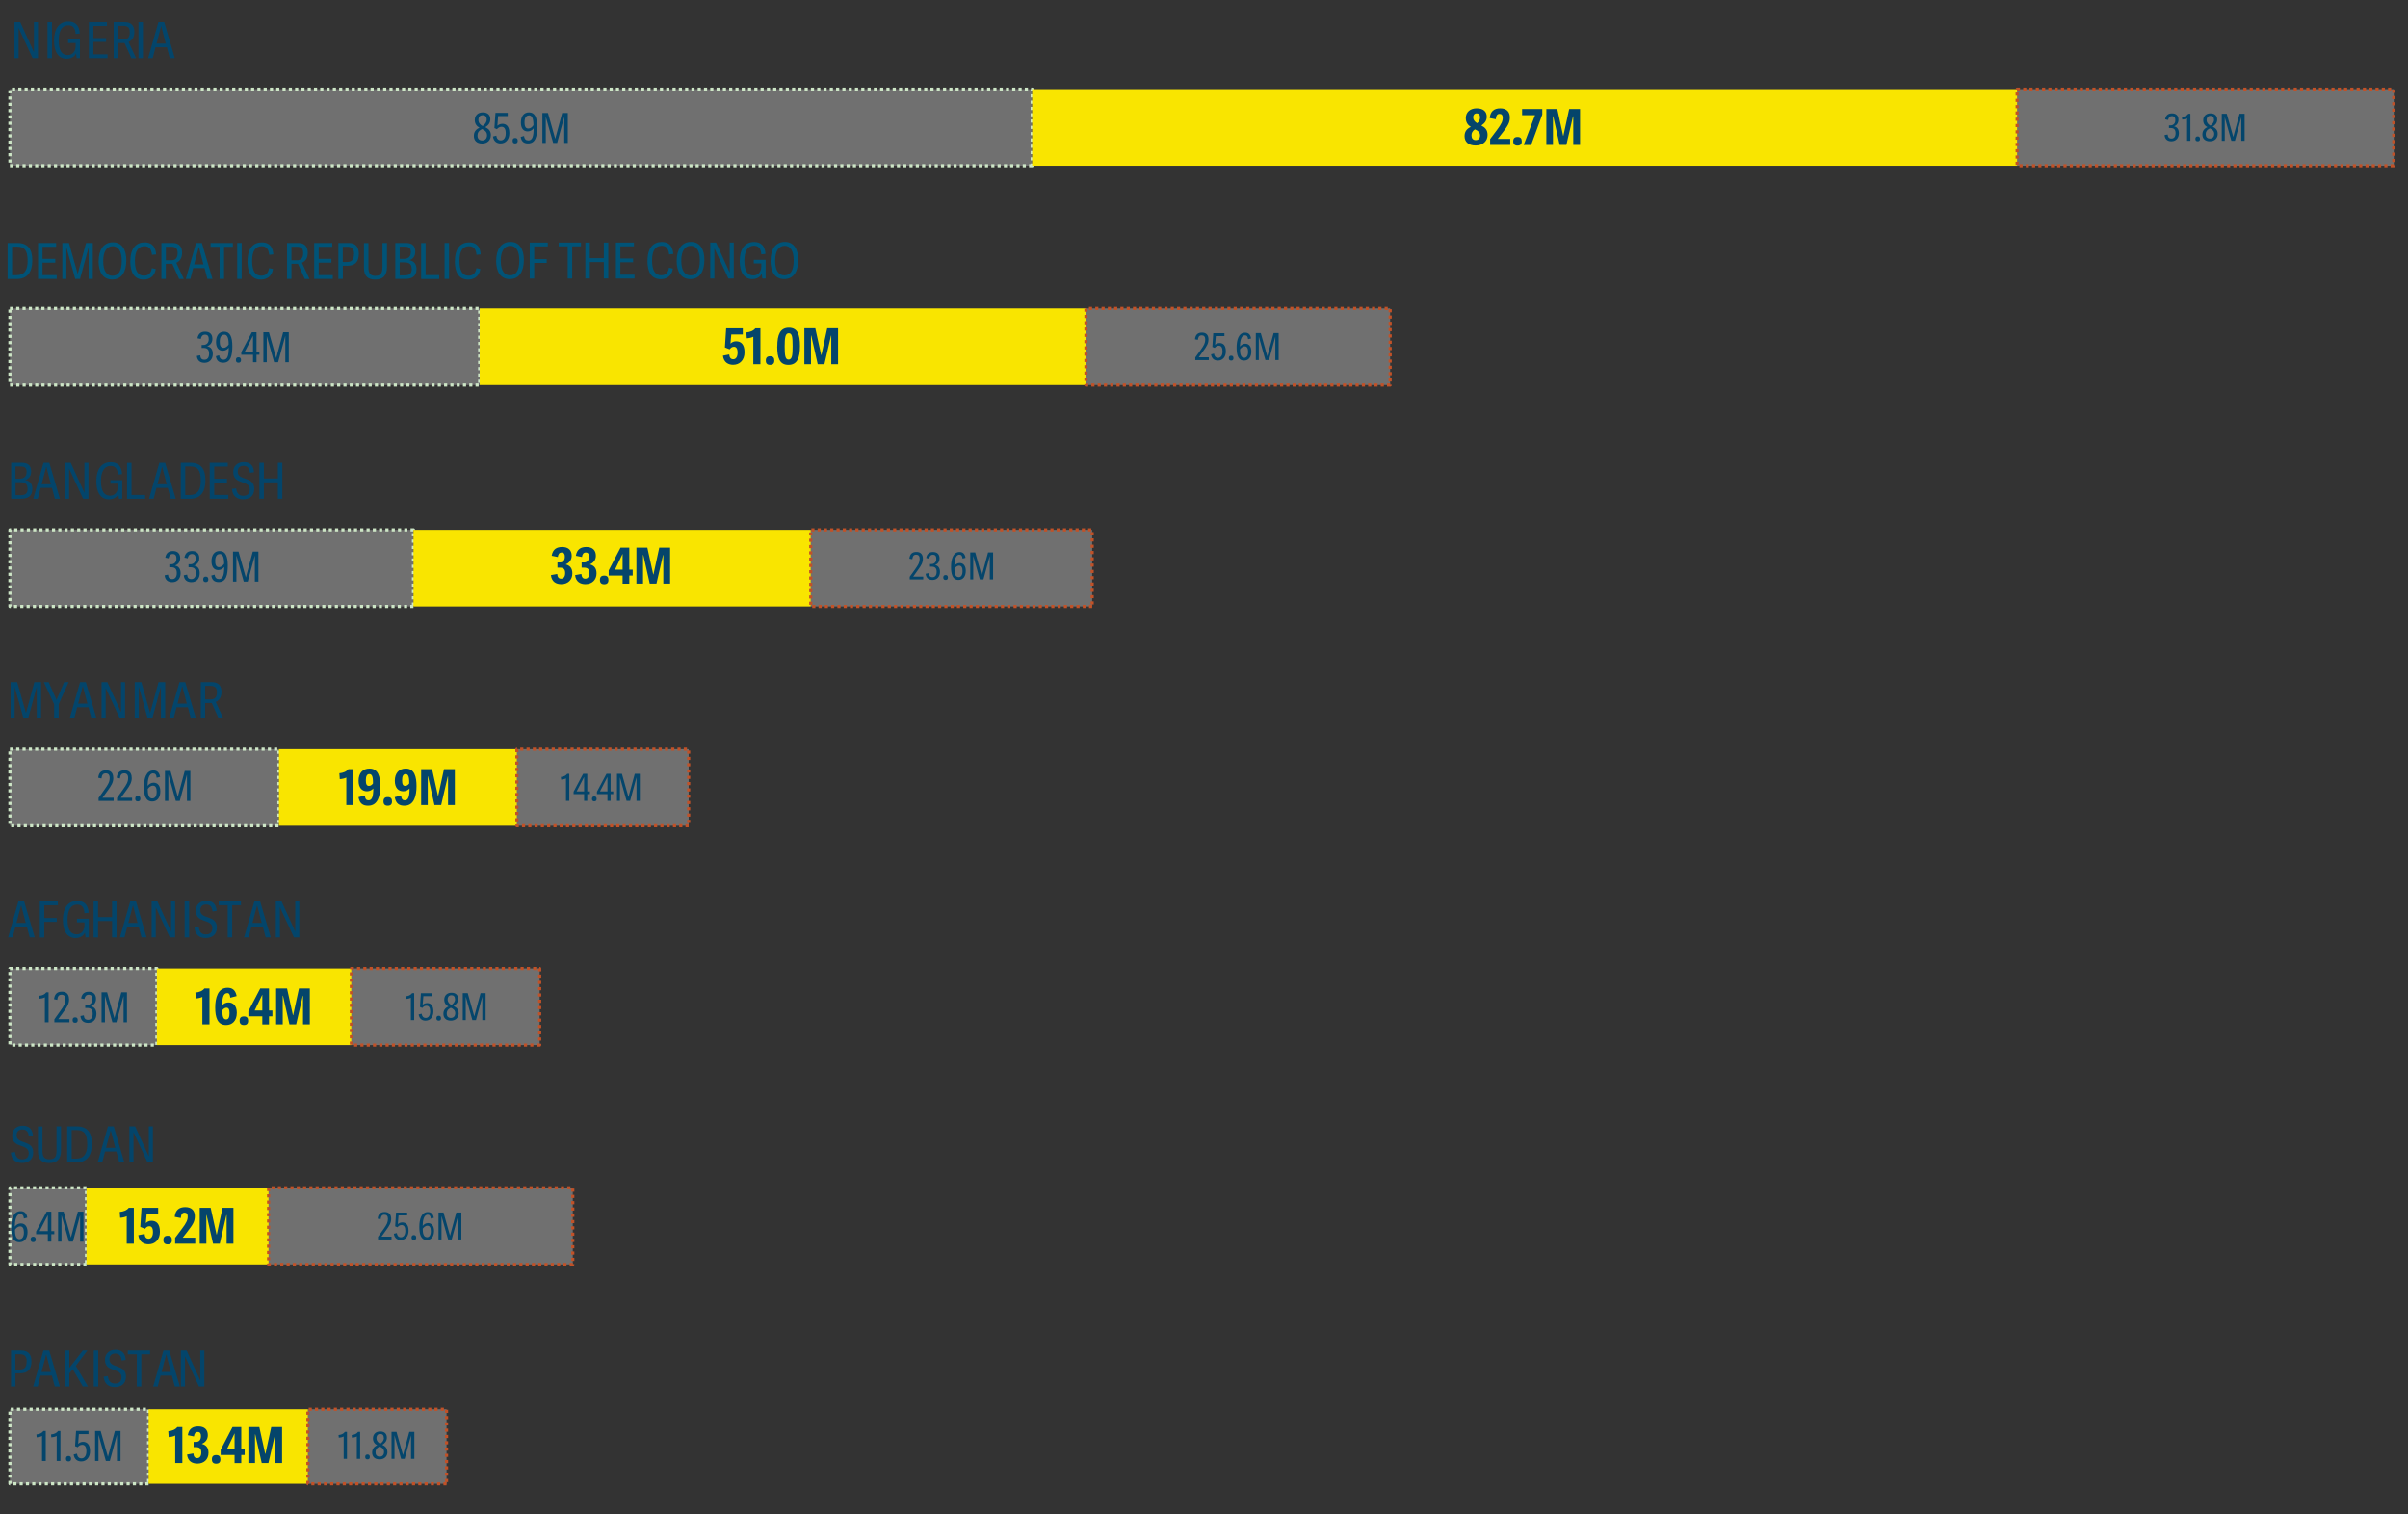 <?xml version="1.0" encoding="UTF-8"?><svg id="Layer_1" data-name="Layer 1" xmlns="http://www.w3.org/2000/svg" viewBox="0 0 290.92 182.96"><rect x="0" y="0" width="290.92" height="182.96" fill="#333333" stroke="none"/><defs><style>.cls-1 {
        stroke: #cde6c6;
      }

      .cls-1, .cls-2 {
        fill: none;
        stroke-dasharray: .38 .38;
        stroke-linejoin: round;
        stroke-width: .38px;
      }

      .cls-3 {
        fill: #005377;
      }

      .cls-2 {
        stroke: #c15127;
      }

      .cls-4 {
        fill: #f9e500;
      }

      .cls-5, .cls-6 {
        isolation: isolate;
      }

      .cls-7 {
        fill: #03456b;
      }

      .cls-8 {
        fill: #04456b;
      }

      .cls-6 {
        fill: #fff;
        opacity: .3;
      }</style></defs><rect class="cls-6" x="1.2" y="117.02" width="17.75" height="9.25"/><rect class="cls-1" x="1.2" y="117.02" width="17.75" height="9.25"/><rect class="cls-6" x="1.2" y="90.52" width="32.5" height="9.25"/><rect class="cls-1" x="1.2" y="90.52" width="32.5" height="9.25"/><rect class="cls-6" x="1.2" y="37.27" width="56.75" height="9.25"/><rect class="cls-1" x="1.2" y="37.27" width="56.75" height="9.25"/><path class="cls-6" d="M1.2,179.27h16.75v-9H1.2v9ZM1.2,152.77h9.25v-9.25H1.2v9.25ZM1.2,73.27h48.75v-9.25H1.2v9.25ZM1.2,20.02h123.5v-9.25H1.2v9.25Z"/><path class="cls-1" d="M124.7,20.02H1.2v-9.25h123.5v9.25ZM49.95,73.27H1.2v-9.25h48.75v9.25ZM10.45,152.77H1.2v-9.25h9.25v9.25ZM17.95,179.27H1.2v-9h16.75v9Z"/><path class="cls-4" d="M17.95,179.27h19.25v-9h-19.25v9ZM10.45,152.77h22v-9.25H10.45v9.25ZM18.95,126.27h23.5v-9.25h-23.5v9.25ZM33.7,99.77h28.75v-9.25h-28.75v9.25ZM49.95,73.27h48v-9.25h-48v9.25ZM57.95,46.52h73.25v-9.25H57.95v9.25ZM124.7,20.02h119v-9.25h-119v9.25h0Z"/><path class="cls-6" d="M37.2,179.27h16.75v-9h-16.75v9ZM32.45,152.77h36.75v-9.25h-36.75v9.25ZM42.45,126.27h22.75v-9.25h-22.75v9.25ZM62.45,99.77h20.75v-9.25h-20.75v9.25ZM97.95,73.27h34v-9.25h-34v9.25ZM131.2,46.52h36.75v-9.25h-36.75v9.25ZM243.7,20.02h45.5v-9.25h-45.5v9.25Z"/><path class="cls-2" d="M289.2,20.02h-45.5v-9.25h45.5v9.25ZM167.95,46.52h-36.75v-9.25h36.75v9.25ZM131.95,73.27h-34v-9.25h34v9.25ZM83.2,99.77h-20.75v-9.25h20.75v9.25ZM65.2,126.27h-22.75v-9.25h22.75v9.25ZM69.2,152.77h-36.75v-9.25h36.75v9.25ZM53.95,179.27h-16.75v-9h16.75v9Z"/><g class="cls-5"><g class="cls-5"><path class="cls-8" d="M4.43,173.68l-.03-.36c.39-.04.66-.16.85-.42h.28v3.62h-.45v-3.02c-.14.1-.51.17-.65.17h0Z"/><path class="cls-8" d="M6.2,173.68l-.03-.36c.39-.04.66-.16.85-.42h.28v3.62h-.45v-3.02c-.15.1-.51.17-.65.17h0Z"/><path class="cls-8" d="M8.28,176.58c-.21,0-.31-.11-.31-.33s.11-.33.31-.33.31.11.31.33-.1.33-.31.33Z"/><path class="cls-8" d="M10.69,172.9v.38h-1.16l-.09,1.17c.12-.12.34-.24.59-.24.44,0,.85.26.85,1.13,0,.72-.41,1.24-1.06,1.24-.45,0-.84-.24-.92-.84l.4-.1c.04.3.17.57.55.57.29,0,.59-.24.59-.86,0-.54-.18-.78-.5-.78-.25,0-.42.12-.56.29l-.31-.13.12-1.84h1.5,0Z"/><path class="cls-8" d="M14.13,176.52v-3.15h0l-.86,3.15h-.48l-.89-3.16h0v3.16h-.41v-3.62h.67l.88,3.12h0l.84-3.12h.68v3.62h-.43Z"/></g></g><g class="cls-5"><g class="cls-5"><path class="cls-8" d="M2.47,146.69c-.55,0-.67.84-.68,1.52.16-.21.41-.39.73-.39.53,0,.81.42.81,1.04,0,.74-.36,1.23-.98,1.23-.82,0-1-.81-1-1.75,0-1.02.27-2,1.15-2,.41,0,.71.21.8.78l-.41.11c-.04-.4-.19-.53-.42-.53h0ZM2.37,149.72c.3,0,.52-.25.52-.82,0-.48-.15-.72-.45-.72s-.51.23-.63.41c0,.6.1,1.14.56,1.14h0Z"/><path class="cls-8" d="M4.01,150.08c-.21,0-.31-.11-.31-.33s.11-.33.31-.33.31.11.31.33-.1.33-.31.33Z"/><path class="cls-8" d="M5.78,149.12h-1.42v-.32l1.28-2.4h.56v2.35h.36v.37h-.36v.9h-.42v-.9ZM5.78,146.82l-1,1.93h1v-1.93Z"/><path class="cls-8" d="M9.68,150.02v-3.15h-.01l-.86,3.15h-.48l-.89-3.16h-.01v3.16h-.41v-3.62h.67l.88,3.12h0l.84-3.12h.68v3.62h-.42.01Z"/></g></g><g class="cls-5"><g class="cls-5"><path class="cls-8" d="M4.77,120.68l-.03-.36c.39-.04.66-.16.85-.42h.28v3.62h-.45v-3.02c-.15.1-.51.17-.65.17h0Z"/><path class="cls-8" d="M8.35,120.73c0,.56-.23.93-.69,1.56l-.62.85h1.35v.38h-1.82v-.36l.73-1.03c.45-.62.61-.93.61-1.39,0-.38-.18-.55-.47-.55-.39,0-.47.26-.52.62l-.39-.08c.06-.52.29-.91.94-.91.54,0,.87.29.87.9h0Z"/><path class="cls-8" d="M9.08,123.58c-.21,0-.31-.11-.31-.33s.1-.33.31-.33.31.11.31.33-.1.33-.31.33Z"/><path class="cls-8" d="M10.65,123.22c.3,0,.55-.21.55-.73s-.24-.7-.68-.7h-.22v-.36h.21c.41,0,.65-.28.65-.69,0-.32-.1-.55-.45-.55s-.46.27-.51.52l-.4-.08c.1-.6.46-.8.93-.8.53,0,.87.29.87.86,0,.48-.28.78-.61.88v.02c.4.08.66.36.66.92,0,.65-.4,1.08-1,1.08-.49,0-.87-.23-.93-.83l.41-.08c.04.32.12.54.52.54h0Z"/><path class="cls-8" d="M14.93,123.52v-3.15h-.01l-.86,3.15h-.48l-.89-3.16h-.01v3.16h-.41v-3.62h.67l.88,3.12h0l.84-3.12h.68v3.62h-.42.01Z"/></g></g><g class="cls-5"><g class="cls-5"><path class="cls-8" d="M13.69,93.98c0,.56-.23.93-.69,1.56l-.62.85h1.35v.38h-1.82v-.36l.73-1.03c.45-.62.61-.93.61-1.39,0-.38-.18-.55-.47-.55-.39,0-.47.26-.52.62l-.39-.08c.05-.52.29-.91.94-.91.54,0,.87.29.87.9h0Z"/><path class="cls-8" d="M15.92,93.98c0,.56-.23.93-.69,1.56l-.62.85h1.35v.38h-1.82v-.36l.73-1.03c.45-.62.61-.93.61-1.39,0-.38-.18-.55-.47-.55-.39,0-.47.26-.52.62l-.39-.08c.06-.52.29-.91.94-.91.54,0,.87.29.87.9h0Z"/><path class="cls-8" d="M16.65,96.83c-.21,0-.31-.11-.31-.33s.1-.33.31-.33.31.11.31.33-.1.33-.31.33Z"/><path class="cls-8" d="M18.51,93.44c-.55,0-.67.84-.68,1.52.16-.21.41-.39.73-.39.53,0,.81.42.81,1.04,0,.74-.36,1.23-.98,1.23-.82,0-1-.81-1-1.75,0-1.02.27-2,1.15-2,.41,0,.71.21.8.78l-.41.11c-.04-.4-.19-.53-.42-.53h0ZM18.41,96.47c.3,0,.52-.25.52-.82,0-.48-.15-.72-.45-.72s-.51.23-.63.41c0,.6.1,1.14.56,1.14h0Z"/><path class="cls-8" d="M22.59,96.77v-3.15h-.01l-.86,3.15h-.48l-.89-3.16h-.01v3.16h-.41v-3.62h.67l.88,3.12h0l.84-3.12h.68v3.62h-.42.01Z"/></g></g><g class="cls-5"><g class="cls-5"><path class="cls-8" d="M20.81,69.97c.3,0,.55-.21.55-.73s-.24-.7-.68-.7h-.22v-.36h.21c.41,0,.65-.28.65-.69,0-.32-.11-.55-.45-.55s-.46.27-.5.52l-.4-.08c.1-.6.46-.8.93-.8.53,0,.87.29.87.86,0,.48-.28.78-.61.88v.02c.4.08.66.36.66.92,0,.65-.4,1.08-1,1.08-.49,0-.87-.23-.93-.83l.41-.08c.04.32.12.54.52.54h-.01Z"/><path class="cls-8" d="M23.12,69.97c.3,0,.55-.21.55-.73s-.24-.7-.68-.7h-.21v-.36h.21c.41,0,.65-.28.65-.69,0-.32-.11-.55-.45-.55s-.46.27-.51.52l-.4-.08c.11-.6.46-.8.93-.8.53,0,.87.29.87.86,0,.48-.28.78-.61.88v.02c.4.08.66.36.66.92,0,.65-.39,1.08-1,1.08-.49,0-.87-.23-.93-.83l.41-.08c.04.32.12.54.51.54h0Z"/><path class="cls-8" d="M24.86,70.33c-.21,0-.31-.11-.31-.33s.11-.33.31-.33.31.11.31.33-.1.33-.31.33Z"/><path class="cls-8" d="M26.44,69.97c.51,0,.65-.53.65-1.47-.13.2-.4.38-.72.38-.5,0-.82-.37-.82-1.06,0-.73.33-1.24.98-1.24.71,0,.99.62.99,1.75s-.19,2-1.11,2c-.46,0-.8-.21-.88-.79l.4-.11c.06.41.25.53.5.53h0ZM26.53,66.95c-.31,0-.53.25-.53.83,0,.36.06.75.46.75.26,0,.46-.18.62-.41,0-.93-.24-1.18-.55-1.18h0Z"/><path class="cls-8" d="M30.79,70.27v-3.15h0l-.86,3.15h-.48l-.89-3.16h0v3.16h-.41v-3.62h.67l.88,3.12h0l.84-3.12h.68v3.62h-.43Z"/></g></g><g class="cls-5"><g class="cls-5"><path class="cls-8" d="M24.71,43.47c.3,0,.55-.21.55-.73s-.24-.7-.68-.7h-.22v-.36h.21c.41,0,.65-.28.65-.69,0-.32-.1-.55-.45-.55s-.46.27-.51.52l-.4-.08c.1-.6.46-.8.93-.8.53,0,.87.29.87.86,0,.48-.28.78-.61.88v.02c.4.08.66.36.66.92,0,.65-.4,1.08-1,1.08-.49,0-.87-.23-.93-.83l.41-.08c.04.32.12.54.52.54Z"/><path class="cls-8" d="M26.99,43.47c.51,0,.65-.53.65-1.47-.13.2-.4.38-.72.38-.5,0-.82-.37-.82-1.06,0-.73.34-1.24.98-1.24.71,0,.99.62.99,1.75s-.19,2-1.11,2c-.46,0-.8-.21-.88-.79l.4-.11c.06.41.25.53.5.53h0ZM27.08,40.45c-.31,0-.53.25-.53.83,0,.36.06.75.46.75.26,0,.47-.18.62-.41,0-.93-.24-1.18-.55-1.18h0Z"/><path class="cls-8" d="M28.81,43.83c-.21,0-.31-.11-.31-.33s.1-.33.31-.33.31.11.31.33-.1.33-.31.33Z"/><path class="cls-8" d="M30.57,42.87h-1.42v-.32l1.28-2.4h.56v2.35h.35v.37h-.35v.9h-.42v-.9ZM30.57,40.57l-1,1.93h1v-1.93Z"/><path class="cls-8" d="M34.47,43.77v-3.15h-.01l-.86,3.15h-.48l-.89-3.16h0v3.16h-.41v-3.62h.67l.88,3.12h0l.84-3.12h.68v3.62h-.42,0Z"/></g></g><g class="cls-5"><g class="cls-5"><path class="cls-8" d="M59.3,16.35c0,.57-.4.99-1.05.99-.69,0-1-.4-1-.92,0-.45.2-.77.68-.99-.32-.16-.57-.47-.57-.92,0-.56.38-.93.97-.93.63,0,.91.36.91.83,0,.42-.24.74-.61.96.36.18.68.41.68.97h-.01ZM57.69,16.38c0,.34.17.59.57.59s.58-.3.58-.62c0-.41-.25-.6-.61-.76-.42.23-.54.47-.54.79ZM58.8,14.44c0-.33-.17-.52-.48-.52-.43,0-.52.34-.52.56,0,.37.23.61.51.75.28-.19.49-.46.49-.79Z"/><path class="cls-8" d="M61.34,13.65v.38h-1.16l-.09,1.17c.12-.12.34-.24.6-.24.44,0,.85.26.85,1.13,0,.72-.41,1.24-1.06,1.24-.45,0-.84-.24-.92-.84l.4-.1c.05.3.18.57.55.57.29,0,.59-.24.59-.86,0-.54-.18-.78-.5-.78-.25,0-.42.12-.56.29l-.31-.13.13-1.84h1.5-.02Z"/><path class="cls-8" d="M62.24,17.33c-.21,0-.31-.11-.31-.33s.1-.33.31-.33.31.11.31.33-.1.33-.31.33Z"/><path class="cls-8" d="M63.82,16.97c.51,0,.65-.53.65-1.47-.13.2-.4.38-.72.38-.5,0-.82-.37-.82-1.06,0-.73.33-1.24.98-1.24.71,0,.99.62.99,1.75s-.19,2-1.11,2c-.46,0-.8-.21-.88-.79l.4-.11c.06.41.25.53.5.53h.01ZM63.9,13.95c-.31,0-.53.25-.53.83,0,.36.06.75.46.75.26,0,.47-.18.62-.41,0-.93-.24-1.18-.55-1.18h0Z"/><path class="cls-8" d="M68.17,17.27v-3.15h0l-.86,3.15h-.48l-.89-3.16h0v3.16h-.41v-3.62h.67l.88,3.12h0l.84-3.12h.68v3.62h-.42,0Z"/></g></g><g class="cls-5"><g class="cls-5"><path class="cls-8" d="M20.38,173.64l-.05-.71c.45-.04.85-.19,1.09-.5h.61v4.34h-.86v-3.32c-.17.11-.62.19-.79.19Z"/><path class="cls-8" d="M23.83,176.18c.28,0,.49-.22.49-.68s-.2-.65-.62-.65h-.31v-.63h.29c.41,0,.6-.29.6-.7,0-.3-.09-.5-.39-.5s-.41.22-.46.54l-.74-.15c.14-.81.62-1.06,1.27-1.06.72,0,1.15.37,1.15,1.06,0,.54-.34.89-.71,1.03v.02c.5.13.79.46.79,1.08,0,.8-.56,1.3-1.34,1.3-.6,0-1.16-.27-1.25-1.09l.76-.14c.04.37.16.57.47.57Z"/><path class="cls-8" d="M26.12,176.85c-.35,0-.52-.17-.52-.52s.16-.52.52-.52.51.18.51.52-.16.52-.51.52Z"/><path class="cls-8" d="M28.34,175.8h-1.68v-.62l1.43-2.75h1.06v2.66h.41v.71h-.41v.98h-.81v-.98ZM28.34,173.18l-.92,1.91h.92v-1.91Z"/><path class="cls-8" d="M33.26,176.77v-3.45h-.03l-.8,3.45h-.81l-.78-3.46h-.03v3.46h-.8v-4.34h1.32l.71,3.23h.03l.7-3.23h1.31v4.34s-.82,0-.82,0Z"/></g></g><g class="cls-5"><g class="cls-5"><path class="cls-8" d="M14.52,147.14l-.05-.71c.45-.04.85-.19,1.09-.5h.61v4.34h-.86v-3.32c-.17.11-.62.19-.79.19Z"/><path class="cls-8" d="M19.11,145.93v.75h-1.39l-.1,1.1c.16-.16.4-.28.67-.28.61,0,1.03.37,1.03,1.33s-.59,1.51-1.38,1.51c-.55,0-1.13-.27-1.23-1.1l.76-.15c.04.35.15.58.5.58.28,0,.51-.26.51-.8s-.19-.71-.44-.71-.39.15-.52.31l-.57-.23.15-2.31h2.01Z"/><path class="cls-8" d="M20.26,150.35c-.35,0-.52-.17-.52-.52s.16-.52.52-.52.51.18.51.52-.16.52-.51.52Z"/><path class="cls-8" d="M23.54,146.95c0,.64-.23,1-.92,1.89l-.53.68v.02h1.5v.73h-2.43v-.71l.82-1.09c.55-.73.7-1.06.7-1.49,0-.29-.12-.46-.38-.46-.31,0-.41.22-.46.65l-.73-.14c.07-.79.5-1.18,1.27-1.18.81,0,1.16.46,1.16,1.1Z"/><path class="cls-8" d="M27.38,150.27v-3.45h-.03l-.8,3.45h-.81l-.78-3.46h-.03v3.46h-.8v-4.34h1.32l.71,3.23h.03l.7-3.23h1.31v4.34s-.82,0-.82,0Z"/></g></g><g class="cls-5"><g class="cls-5"><path class="cls-8" d="M23.66,120.64l-.05-.71c.45-.04.85-.19,1.09-.5h.61v4.34h-.86v-3.32c-.17.11-.62.19-.79.19Z"/><path class="cls-8" d="M27.43,120c-.49,0-.58.72-.59,1.46.18-.19.44-.34.76-.34.57,0,1.01.4,1.01,1.25,0,.98-.56,1.48-1.3,1.48-1.05,0-1.31-.95-1.31-2.11s.32-2.39,1.49-2.39c.53,0,.95.22,1.1,1l-.77.2c-.04-.41-.14-.56-.38-.56h-.01ZM27.32,123.17c.28,0,.41-.25.41-.75,0-.44-.1-.66-.37-.66-.19,0-.36.13-.49.29-.02.82.13,1.12.44,1.12h0Z"/><path class="cls-8" d="M29.47,123.85c-.35,0-.52-.17-.52-.52s.16-.52.52-.52.51.18.51.52-.16.52-.51.52Z"/><path class="cls-8" d="M31.69,122.8h-1.68v-.62l1.43-2.75h1.06v2.66h.41v.71h-.41v.98h-.81v-.98ZM31.69,120.18l-.92,1.91h.92v-1.91Z"/><path class="cls-8" d="M36.61,123.77v-3.45h-.03l-.8,3.45h-.81l-.78-3.46h-.03v3.46h-.8v-4.34h1.32l.71,3.23h.03l.7-3.23h1.31v4.34s-.82,0-.82,0Z"/></g></g><g class="cls-5"><g class="cls-5"><path class="cls-8" d="M41.05,94.14l-.05-.71c.45-.04.85-.19,1.09-.5h.61v4.34h-.86v-3.32c-.17.11-.62.19-.79.19Z"/><path class="cls-8" d="M44.52,96.7c.43,0,.58-.46.58-1.43-.17.19-.44.34-.76.34-.58,0-1.02-.4-1.02-1.27,0-.94.52-1.48,1.32-1.48,1.06,0,1.3,1,1.3,2.13s-.27,2.36-1.46,2.36c-.59,0-1.03-.22-1.17-1.03l.76-.2c.06.44.19.58.45.58ZM44.62,93.53c-.29,0-.42.26-.42.75,0,.43.08.68.38.68.18,0,.35-.12.48-.29.02-.94-.17-1.14-.44-1.14Z"/><path class="cls-8" d="M46.85,97.35c-.35,0-.52-.17-.52-.52s.16-.52.52-.52.51.18.51.52-.16.52-.51.52Z"/><path class="cls-8" d="M48.9,96.7c.43,0,.58-.46.58-1.43-.17.19-.44.34-.76.34-.58,0-1.02-.4-1.02-1.27,0-.94.52-1.48,1.32-1.48,1.06,0,1.3,1,1.3,2.13s-.27,2.36-1.46,2.36c-.59,0-1.03-.22-1.17-1.03l.76-.2c.06.44.19.58.45.58ZM49,93.53c-.29,0-.42.26-.42.75,0,.43.08.68.38.68.18,0,.35-.12.48-.29.02-.94-.17-1.14-.44-1.14Z"/><path class="cls-8" d="M54.13,97.27v-3.45h-.03l-.8,3.45h-.81l-.78-3.46h-.03v3.46h-.8v-4.34h1.32l.71,3.23h.03l.7-3.23h1.31v4.34s-.82,0-.82,0Z"/></g></g><g class="cls-5"><g class="cls-5"><path class="cls-8" d="M67.79,69.92c.28,0,.49-.22.49-.68s-.2-.65-.62-.65h-.31v-.63h.29c.41,0,.6-.29.6-.7,0-.3-.09-.5-.39-.5s-.41.22-.46.54l-.74-.15c.14-.81.62-1.06,1.27-1.06.72,0,1.15.37,1.15,1.06,0,.54-.34.89-.71,1.03v.02c.5.13.79.46.79,1.08,0,.8-.56,1.3-1.34,1.3-.6,0-1.16-.27-1.25-1.09l.76-.14c.04.37.16.57.47.57h0Z"/><path class="cls-8" d="M70.71,69.92c.28,0,.49-.22.49-.68s-.2-.65-.62-.65h-.31v-.63h.29c.41,0,.6-.29.6-.7,0-.3-.09-.5-.39-.5s-.41.22-.46.54l-.74-.15c.14-.81.62-1.06,1.27-1.06.72,0,1.15.37,1.15,1.06,0,.54-.34.89-.71,1.03v.02c.5.13.79.46.79,1.08,0,.8-.56,1.3-1.34,1.3-.6,0-1.16-.27-1.25-1.09l.76-.14c.04.37.16.57.47.57h0Z"/><path class="cls-8" d="M73,70.59c-.35,0-.52-.17-.52-.52s.16-.52.52-.52.51.18.51.52-.16.52-.51.52Z"/><path class="cls-8" d="M75.22,69.54h-1.68v-.62l1.43-2.75h1.06v2.66h.41v.71h-.41v.98h-.81v-.98ZM75.22,66.92l-.92,1.91h.92v-1.91Z"/><path class="cls-8" d="M80.14,70.51v-3.45h-.03l-.8,3.45h-.81l-.78-3.46h-.03v3.46h-.8v-4.34h1.32l.71,3.23h.03l.7-3.23h1.31v4.34h-.82Z"/></g></g><g class="cls-5"><g class="cls-5"><path class="cls-8" d="M89.74,39.67v.75h-1.39l-.1,1.1c.16-.16.4-.28.67-.28.61,0,1.03.37,1.03,1.33s-.59,1.51-1.38,1.51c-.55,0-1.13-.27-1.23-1.1l.76-.15c.04.35.15.58.5.58.28,0,.51-.26.51-.8s-.19-.71-.44-.71-.39.15-.52.31l-.57-.23.15-2.31h2.01Z"/><path class="cls-8" d="M90.22,40.88l-.05-.71c.45-.04.85-.19,1.09-.5h.61v4.34h-.86v-3.32c-.17.11-.62.19-.79.19Z"/><path class="cls-8" d="M93.04,44.09c-.35,0-.52-.17-.52-.52s.16-.52.52-.52.51.18.51.52-.16.52-.51.52Z"/><path class="cls-8" d="M93.91,41.85c0-1.44.37-2.25,1.4-2.25s1.34.81,1.34,2.19c0,1.49-.35,2.3-1.4,2.3s-1.35-.82-1.35-2.24h.01ZM95.76,41.82c0-1.12-.06-1.55-.47-1.55s-.49.53-.49,1.57c0,1.13.07,1.61.47,1.61.44,0,.49-.54.49-1.62h0Z"/><path class="cls-8" d="M100.43,44.01v-3.45h-.03l-.8,3.45h-.81l-.78-3.46h-.03v3.46h-.8v-4.34h1.32l.71,3.23h.03l.7-3.23h1.31v4.34h-.82Z"/></g></g><g class="cls-5"><g class="cls-5"><path class="cls-8" d="M179.72,16.31c0,.7-.53,1.27-1.44,1.27s-1.34-.48-1.34-1.13c0-.53.25-.9.77-1.12-.38-.2-.62-.56-.62-1.06,0-.75.56-1.18,1.31-1.18.81,0,1.22.4,1.22,1.01,0,.45-.22.78-.65,1.07.46.24.75.53.75,1.14h0ZM177.78,16.36c0,.35.17.57.51.57s.52-.24.52-.56c0-.38-.23-.56-.62-.74-.31.22-.41.43-.41.73ZM178.81,14.19c0-.33-.16-.49-.4-.49-.32,0-.43.25-.43.47,0,.28.14.51.48.72.21-.16.35-.43.35-.7h0Z"/><path class="cls-8" d="M182.41,14.19c0,.64-.23,1-.92,1.89l-.53.68v.02h1.5v.73h-2.43v-.71l.82-1.09c.55-.73.7-1.06.7-1.49,0-.29-.12-.46-.38-.46-.31,0-.41.22-.46.65l-.73-.14c.07-.79.5-1.18,1.27-1.18.81,0,1.16.46,1.16,1.1h0Z"/><path class="cls-8" d="M183.34,17.59c-.35,0-.52-.17-.52-.52s.16-.52.52-.52.51.18.51.52-.16.52-.51.52Z"/><path class="cls-8" d="M185.45,13.92h-1.56v-.75h2.44v.67l-1.35,3.68h-.9l1.37-3.59h0Z"/><path class="cls-8" d="M190.07,17.51v-3.45h-.03l-.8,3.45h-.81l-.78-3.46h-.03v3.46h-.8v-4.34h1.32l.71,3.23h.03l.7-3.23h1.31v4.34h-.82Z"/></g></g><g class="cls-5"><g class="cls-5"><path class="cls-8" d="M40.93,173.71l-.03-.32c.35-.04.59-.14.77-.38h.25v3.26h-.4v-2.71c-.13.09-.46.15-.59.15Z"/><path class="cls-8" d="M42.52,173.71l-.03-.32c.35-.04.59-.14.77-.38h.25v3.26h-.4v-2.71c-.13.09-.46.15-.59.15Z"/><path class="cls-8" d="M44.4,176.33c-.18,0-.28-.1-.28-.29s.09-.3.28-.3.28.1.28.3-.09.29-.28.29Z"/><path class="cls-8" d="M46.81,175.44c0,.51-.36.89-.95.89-.62,0-.9-.36-.9-.82,0-.4.18-.69.61-.89-.29-.14-.51-.42-.51-.82,0-.5.34-.84.87-.84.57,0,.81.32.81.75,0,.38-.22.66-.55.86.32.16.61.36.61.87h.01ZM45.37,175.47c0,.31.15.53.51.53s.52-.27.52-.55c0-.37-.22-.54-.54-.68-.38.2-.49.42-.49.71h0ZM46.37,173.73c0-.3-.15-.47-.43-.47-.38,0-.46.31-.46.5,0,.33.2.54.46.68.25-.17.44-.41.44-.71h-.01Z"/><path class="cls-8" d="M49.66,176.27v-2.84h0l-.77,2.84h-.43l-.8-2.84h0v2.84h-.36v-3.26h.6l.79,2.8h0l.76-2.8h.61v3.26h-.4Z"/></g></g><g class="cls-5"><g class="cls-5"><path class="cls-8" d="M47.26,147.25c0,.5-.21.84-.62,1.4l-.55.77h1.21v.34h-1.63v-.32l.66-.92c.4-.56.54-.83.54-1.25,0-.34-.16-.5-.42-.5-.35,0-.42.23-.47.55l-.35-.07c.05-.47.26-.81.85-.81.48,0,.78.27.78.81Z"/><path class="cls-8" d="M49.19,146.51v.35h-1.04l-.09,1.05c.11-.11.31-.21.54-.21.4,0,.76.23.76,1.01,0,.65-.36,1.11-.95,1.11-.4,0-.75-.21-.83-.75l.36-.09c.04.27.16.51.5.51.26,0,.53-.21.53-.77,0-.48-.16-.7-.45-.7-.23,0-.37.11-.5.27l-.28-.12.11-1.66h1.35-.01Z"/><path class="cls-8" d="M50,149.82c-.18,0-.28-.1-.28-.29s.09-.3.28-.3.28.1.28.3-.09.29-.28.29Z"/><path class="cls-8" d="M51.67,146.77c-.49,0-.6.75-.61,1.36.14-.19.37-.35.65-.35.47,0,.73.38.73.94,0,.67-.32,1.1-.88,1.1-.73,0-.9-.72-.9-1.57,0-.92.24-1.8,1.03-1.8.37,0,.64.19.72.7l-.36.09c-.04-.36-.17-.47-.38-.47ZM51.58,149.49c.27,0,.47-.23.47-.74,0-.43-.14-.65-.41-.65s-.45.21-.57.36c0,.54.09,1.02.5,1.02h.01Z"/><path class="cls-8" d="M55.34,149.76v-2.84h0l-.77,2.84h-.43l-.8-2.84h0v2.84h-.36v-3.26h.6l.79,2.8h0l.76-2.8h.61v3.26h-.4Z"/></g></g><g class="cls-5"><g class="cls-5"><path class="cls-8" d="M49.05,120.7l-.03-.32c.35-.04.59-.14.77-.38h.25v3.26h-.4v-2.71c-.13.09-.46.15-.59.15Z"/><path class="cls-8" d="M52.19,120.01v.35h-1.04l-.09,1.05c.11-.11.31-.21.54-.21.4,0,.76.23.76,1.01,0,.65-.36,1.11-.95,1.11-.4,0-.75-.21-.83-.75l.36-.09c.04.27.16.51.5.51.26,0,.53-.21.53-.77,0-.48-.16-.7-.45-.7-.23,0-.37.11-.5.27l-.28-.12.11-1.66h1.35-.01Z"/><path class="cls-8" d="M53,123.32c-.18,0-.28-.1-.28-.29s.09-.3.28-.3.28.1.28.3-.09.29-.28.29Z"/><path class="cls-8" d="M55.42,122.43c0,.51-.36.89-.95.89-.62,0-.9-.36-.9-.82,0-.4.18-.69.61-.89-.29-.14-.51-.42-.51-.82,0-.5.34-.84.87-.84.57,0,.81.32.81.75,0,.38-.22.66-.55.86.32.16.61.36.61.87h.01ZM53.97,122.46c0,.31.15.53.51.53s.52-.27.52-.55c0-.37-.22-.54-.54-.68-.38.2-.49.42-.49.71h0ZM54.97,120.72c0-.3-.15-.47-.43-.47-.38,0-.46.31-.46.5,0,.33.2.54.46.68.25-.17.44-.41.44-.71h-.01Z"/><path class="cls-8" d="M58.27,123.26v-2.84h0l-.77,2.84h-.43l-.8-2.84h0v2.84h-.36v-3.26h.6l.79,2.8h0l.76-2.8h.61v3.26h-.4Z"/></g></g><g class="cls-5"><g class="cls-5"><path class="cls-8" d="M67.79,94.2l-.03-.32c.35-.04.59-.14.77-.38h.25v3.26h-.4v-2.71c-.13.09-.46.15-.59.15h0Z"/><path class="cls-8" d="M70.57,95.95h-1.27v-.29l1.15-2.16h.5v2.12h.32v.33h-.32v.81h-.38v-.81h0ZM70.57,93.88l-.9,1.74h.9v-1.74Z"/><path class="cls-8" d="M71.8,96.82c-.18,0-.28-.1-.28-.29s.09-.3.28-.3.28.1.28.3-.09.29-.28.29Z"/><path class="cls-8" d="M73.39,95.95h-1.27v-.29l1.15-2.16h.5v2.12h.32v.33h-.32v.81h-.38v-.81h0ZM73.39,93.88l-.9,1.74h.9v-1.74Z"/><path class="cls-8" d="M76.9,96.76v-2.84h0l-.77,2.84h-.43l-.8-2.84h0v2.84h-.36v-3.26h.6l.79,2.8h0l.76-2.8h.61v3.26h-.4Z"/></g></g><g class="cls-5"><g class="cls-5"><path class="cls-8" d="M111.5,67.5c0,.5-.21.84-.62,1.4l-.55.77h1.21v.34h-1.63v-.32l.66-.92c.4-.56.54-.83.54-1.25,0-.34-.16-.5-.42-.5-.35,0-.42.23-.47.55l-.35-.07c.05-.47.26-.81.85-.81.48,0,.78.27.78.81Z"/><path class="cls-8" d="M112.67,69.74c.27,0,.49-.19.49-.65s-.21-.62-.61-.62h-.19v-.32h.18c.36,0,.58-.25.58-.62,0-.29-.09-.5-.41-.5s-.41.24-.45.47l-.36-.08c.09-.54.41-.72.83-.72.48,0,.78.26.78.77,0,.43-.25.7-.54.79h0c.36.09.59.34.59.84,0,.58-.36.97-.9.97-.44,0-.78-.21-.83-.75l.37-.07c.04.28.11.49.46.49h0Z"/><path class="cls-8" d="M114.24,70.07c-.18,0-.28-.1-.28-.29s.09-.3.28-.3.28.1.28.3-.09.29-.28.29Z"/><path class="cls-8" d="M115.91,67.02c-.49,0-.6.75-.61,1.36.14-.19.37-.35.65-.35.47,0,.73.38.73.94,0,.67-.32,1.1-.88,1.1-.73,0-.9-.72-.9-1.57,0-.92.24-1.8,1.03-1.8.37,0,.64.19.72.7l-.36.09c-.04-.36-.17-.47-.38-.47h0ZM115.82,69.74c.27,0,.47-.23.47-.74,0-.43-.13-.65-.41-.65s-.45.21-.57.36c0,.54.09,1.02.5,1.02h.01Z"/><path class="cls-8" d="M119.58,70.01v-2.84h0l-.77,2.84h-.43l-.8-2.84h0v2.84h-.36v-3.26h.6l.79,2.8h0l.76-2.8h.61v3.26h-.4Z"/></g></g><g class="cls-5"><g class="cls-5"><path class="cls-8" d="M146,41c0,.5-.21.84-.62,1.4l-.55.77h1.21v.34h-1.63v-.32l.66-.92c.4-.56.54-.83.54-1.25,0-.34-.16-.5-.42-.5-.35,0-.42.23-.47.55l-.35-.07c.05-.47.26-.81.85-.81.48,0,.78.27.78.81Z"/><path class="cls-8" d="M147.93,40.26v.35h-1.04l-.09,1.05c.11-.11.31-.21.54-.21.4,0,.76.23.76,1.01,0,.65-.37,1.11-.96,1.11-.4,0-.75-.21-.83-.75l.36-.09c.04.27.16.51.5.51.26,0,.53-.21.53-.77,0-.48-.16-.7-.45-.7-.22,0-.37.11-.5.27l-.28-.12.11-1.66h1.35Z"/><path class="cls-8" d="M148.74,43.57c-.18,0-.28-.1-.28-.29s.09-.3.28-.3.28.1.28.3-.09.29-.28.29Z"/><path class="cls-8" d="M150.41,40.52c-.49,0-.6.75-.61,1.36.14-.19.37-.35.65-.35.47,0,.73.38.73.94,0,.67-.32,1.1-.88,1.1-.73,0-.9-.72-.9-1.57,0-.92.24-1.8,1.03-1.8.37,0,.64.19.72.7l-.36.09c-.04-.36-.17-.47-.38-.47h0ZM150.32,43.24c.27,0,.47-.23.47-.74,0-.43-.13-.65-.41-.65s-.45.21-.57.36c0,.54.09,1.02.5,1.02h.01Z"/><path class="cls-8" d="M154.08,43.51v-2.84h0l-.77,2.84h-.43l-.8-2.84h0v2.84h-.36v-3.26h.6l.79,2.8h0l.76-2.8h.61v3.26h-.4Z"/></g></g><g class="cls-5"><g class="cls-5"><path class="cls-8" d="M262.35,16.74c.27,0,.49-.19.49-.65s-.21-.62-.61-.62h-.19v-.32h.18c.37,0,.59-.25.59-.62,0-.29-.09-.5-.41-.5s-.41.24-.46.47l-.36-.08c.09-.54.41-.72.83-.72.48,0,.78.26.78.77,0,.43-.25.7-.54.79h0c.36.09.59.34.59.84,0,.58-.36.97-.9.97-.44,0-.78-.21-.83-.75l.37-.07c.04.28.11.49.46.49h.01Z"/><path class="cls-8" d="M263.64,14.45l-.03-.32c.35-.04.59-.14.77-.38h.25v3.26h-.4v-2.71c-.13.09-.46.15-.58.15h-.01Z"/><path class="cls-8" d="M265.51,17.07c-.18,0-.28-.1-.28-.29s.09-.3.28-.3.28.1.28.3-.09.29-.28.29Z"/><path class="cls-8" d="M267.93,16.18c0,.51-.36.89-.95.89-.62,0-.9-.36-.9-.82,0-.4.18-.69.61-.89-.29-.14-.51-.42-.51-.82,0-.5.34-.84.87-.84.57,0,.82.32.82.75,0,.38-.22.66-.55.86.32.16.61.36.61.87h0ZM266.48,16.21c0,.31.15.53.51.53s.52-.27.52-.55c0-.37-.22-.54-.54-.68-.38.2-.49.42-.49.71h0ZM267.48,14.47c0-.3-.15-.47-.43-.47-.38,0-.46.31-.46.5,0,.33.2.54.46.68.25-.17.44-.41.44-.71h-.01Z"/><path class="cls-8" d="M270.78,17.01v-2.84h0l-.77,2.84h-.43l-.8-2.84h0v2.84h-.36v-3.26h.6l.79,2.8h0l.76-2.8h.61v3.26h-.4Z"/></g></g><g class="cls-5"><g class="cls-5"><path class="cls-7" d="M1.33,167.52v-4.34h1.25c.94,0,1.22.61,1.22,1.3,0,1.05-.51,1.45-1.41,1.45h-.52v1.59h-.54ZM3.23,164.51c0-.7-.34-.88-.83-.88h-.54v1.85h.47c.5,0,.89-.14.89-.98h.01Z"/></g><g class="cls-5"><path class="cls-7" d="M7.22,167.52h-.6l-.35-1.31h-1.37l-.34,1.31h-.55l1.24-4.34h.7l1.28,4.34h-.01ZM5.58,163.66l-.56,2.11h1.12l-.55-2.11h0Z"/></g><g class="cls-5"><path class="cls-7" d="M10,163.18h.56l-1.4,1.85,1.46,2.49h-.61l-1.22-2.08-.41.5v1.58h-.54v-4.34h.54v2.1s1.62-2.1,1.62-2.1Z"/></g><g class="cls-5"><path class="cls-7" d="M11.33,167.52v-4.34h.54v4.34s-.54,0-.54,0Z"/></g><g class="cls-5"><path class="cls-7" d="M13.22,164.26c0,1.13,2,.5,2,2.06,0,.94-.66,1.27-1.35,1.27-.74,0-1.27-.37-1.35-1.25l.5-.07c.08.47.25.89.86.89.41,0,.8-.16.8-.76,0-1.19-2-.5-2-2.11,0-.74.54-1.19,1.26-1.19.68,0,1.19.3,1.25,1.22l-.49.07c-.05-.42-.2-.84-.77-.84-.52,0-.71.31-.71.71Z"/></g><g class="cls-5"><path class="cls-7" d="M16.53,163.64h-1.09v-.46h2.69v.46h-1.06v3.88h-.54s0-3.88,0-3.88Z"/></g><g class="cls-5"><path class="cls-7" d="M21.72,167.52h-.6l-.35-1.31h-1.37l-.34,1.31h-.55l1.24-4.34h.7l1.28,4.34h-.01ZM20.08,163.66l-.56,2.11h1.12l-.55-2.11h0Z"/></g><g class="cls-5"><path class="cls-7" d="M22.35,163.86h0v3.66h-.5v-4.34h.7l1.65,3.63h0v-3.63h.49v4.34h-.65l-1.7-3.66h0Z"/></g></g><g class="cls-5"><g class="cls-5"><path class="cls-7" d="M2.01,137.18c0,1.13,2,.5,2,2.06,0,.94-.66,1.27-1.35,1.27-.74,0-1.27-.37-1.35-1.25l.5-.07c.08.47.25.89.86.89.41,0,.8-.16.8-.76,0-1.19-2-.5-2-2.11,0-.74.54-1.19,1.26-1.19.68,0,1.19.3,1.25,1.22l-.49.07c-.05-.42-.2-.84-.77-.84-.52,0-.71.31-.71.71Z"/></g><g class="cls-5"><path class="cls-7" d="M6.83,139.02v-2.92h.54v2.91c0,1.01-.46,1.51-1.42,1.51-.83,0-1.36-.36-1.36-1.43v-2.98h.54v2.92c0,.75.24,1.04.85,1.04.65,0,.85-.31.85-1.04h0Z"/></g><g class="cls-5"><path class="cls-7" d="M8.12,136.1h1.16c1.34,0,1.82.81,1.82,2.11,0,1.4-.58,2.24-1.9,2.24h-1.08v-4.34h0ZM10.54,138.28c0-1.34-.41-1.74-1.3-1.74h-.58v3.45h.54c.94,0,1.34-.59,1.34-1.72h0Z"/></g><g class="cls-5"><path class="cls-7" d="M15.01,140.44h-.6l-.35-1.31h-1.37l-.34,1.31h-.55l1.24-4.34h.7l1.28,4.34h-.01ZM13.37,136.58l-.56,2.11h1.12l-.55-2.11h0Z"/></g><g class="cls-5"><path class="cls-7" d="M16.13,136.78h0v3.66h-.5v-4.34h.7l1.65,3.63h0v-3.63h.49v4.34h-.65l-1.7-3.66h0Z"/></g></g><g class="cls-5"><g class="cls-5"><path class="cls-7" d="M4.19,113.26h-.6l-.35-1.31h-1.37l-.34,1.31h-.55l1.24-4.34h.7l1.28,4.34h-.01ZM2.55,109.4l-.56,2.11h1.12l-.55-2.11h-.01Z"/></g><g class="cls-5"><path class="cls-7" d="M4.81,113.26v-4.34h2.18v.46h-1.64v1.54h1.51v.46h-1.51v1.89h-.54,0Z"/></g><g class="cls-5"><path class="cls-7" d="M9.17,113.34c-1.1,0-1.57-.9-1.57-2.19,0-1.49.65-2.3,1.74-2.3.78,0,1.31.41,1.37,1.44l-.5.05c-.06-.72-.33-1.04-.89-1.04-.76,0-1.16.68-1.16,1.8,0,1.37.46,1.79,1.12,1.79.62,0,.93-.55.93-1.07v-.38h-.91v-.43h1.43v2.25h-.4l-.07-.59c-.14.37-.57.66-1.09.66h0Z"/></g><g class="cls-5"><path class="cls-7" d="M13.54,113.26v-1.98h-1.69v1.98h-.54v-4.34h.54v1.89h1.69v-1.89h.54v4.34h-.54Z"/></g><g class="cls-5"><path class="cls-7" d="M17.7,113.26h-.6l-.35-1.31h-1.37l-.34,1.31h-.55l1.24-4.34h.7l1.28,4.34h-.01ZM16.06,109.4l-.56,2.11h1.12l-.55-2.11h0Z"/></g><g class="cls-5"><path class="cls-7" d="M18.82,109.6h0v3.66h-.5v-4.34h.7l1.65,3.63h0v-3.63h.49v4.34h-.65l-1.7-3.66h0Z"/></g><g class="cls-5"><path class="cls-7" d="M22.31,113.26v-4.34h.54v4.34h-.54Z"/></g><g class="cls-5"><path class="cls-7" d="M24.2,110c0,1.13,2,.5,2,2.06,0,.94-.66,1.27-1.35,1.27-.74,0-1.27-.37-1.35-1.25l.5-.07c.08.47.25.89.86.89.41,0,.8-.16.8-.76,0-1.19-2-.5-2-2.11,0-.74.54-1.19,1.26-1.19.68,0,1.19.3,1.25,1.22l-.49.07c-.05-.42-.2-.84-.77-.84-.52,0-.71.31-.71.71Z"/></g><g class="cls-5"><path class="cls-7" d="M27.51,109.38h-1.09v-.46h2.69v.46h-1.06v3.88h-.54s0-3.88,0-3.88Z"/></g><g class="cls-5"><path class="cls-7" d="M32.7,113.26h-.6l-.35-1.31h-1.37l-.34,1.31h-.55l1.24-4.34h.7l1.28,4.34h-.01ZM31.06,109.4l-.56,2.11h1.12l-.55-2.11h0Z"/></g><g class="cls-5"><path class="cls-7" d="M33.82,109.6h0v3.66h-.5v-4.34h.7l1.65,3.63h0v-3.63h.49v4.34h-.65l-1.7-3.66h0Z"/></g></g><g class="cls-5"><g class="cls-5"><path class="cls-7" d="M4.44,86.76v-3.78h0l-1.03,3.78h-.58l-1.06-3.78h0v3.78h-.49v-4.34h.8l1.06,3.74h0l1.01-3.74h.81v4.34h-.5Z"/></g><g class="cls-5"><path class="cls-7" d="M6.54,86.76v-1.67l-1.24-2.67h.58l.94,2.12h.02l.91-2.12h.54l-1.2,2.67v1.67h-.55Z"/></g><g class="cls-5"><path class="cls-7" d="M11.64,86.76h-.6l-.35-1.31h-1.37l-.34,1.31h-.55l1.24-4.34h.7l1.28,4.34h-.01ZM10,82.9l-.56,2.11h1.12l-.55-2.11h0Z"/></g><g class="cls-5"><path class="cls-7" d="M12.77,83.1h0v3.66h-.5v-4.34h.7l1.65,3.63h0v-3.63h.49v4.34h-.65l-1.7-3.66h0Z"/></g><g class="cls-5"><path class="cls-7" d="M19.44,86.76v-3.78h0l-1.03,3.78h-.58l-1.06-3.78h0v3.78h-.49v-4.34h.8l1.06,3.74h0l1.01-3.74h.81v4.34h-.5Z"/></g><g class="cls-5"><path class="cls-7" d="M23.65,86.76h-.6l-.35-1.31h-1.37l-.34,1.31h-.55l1.24-4.34h.7l1.28,4.34h-.01ZM22.01,82.9l-.56,2.11h1.12l-.55-2.11h0Z"/></g><g class="cls-5"><path class="cls-7" d="M26.4,86.76l-.82-1.82h-.79v1.82h-.53v-4.34h1.35c.9,0,1.15.58,1.15,1.18,0,.65-.28,1.03-.7,1.21l.91,1.96h-.58.01ZM26.21,83.63c0-.61-.29-.76-.82-.76h-.6v1.64h.65c.45,0,.77-.2.77-.88Z"/></g></g><g class="cls-5"><g class="cls-5"><path class="cls-7" d="M1.34,55.92h1.3c.86,0,1.12.45,1.12,1.06s-.34.92-.73,1.02h0c.6.1.88.49.88,1.08,0,.89-.57,1.18-1.37,1.18h-1.19v-4.34h0ZM3.22,57.06c0-.65-.32-.7-.91-.7h-.44v1.48h.48c.38,0,.86-.14.86-.78h.01ZM3.33,59.05c0-.7-.44-.79-.97-.79h-.48v1.57h.58c.5,0,.88-.11.88-.78h-.01Z"/></g><g class="cls-5"><path class="cls-7" d="M7.23,60.26h-.6l-.35-1.31h-1.37l-.34,1.31h-.55l1.24-4.34h.7l1.28,4.34h-.01ZM5.59,56.4l-.56,2.11h1.12l-.55-2.11h0Z"/></g><g class="cls-5"><path class="cls-7" d="M8.35,56.6h0v3.66h-.5v-4.34h.7l1.65,3.63h0v-3.63h.49v4.34h-.65l-1.7-3.66h0Z"/></g><g class="cls-5"><path class="cls-7" d="M13.21,60.34c-1.1,0-1.57-.9-1.57-2.19,0-1.49.65-2.3,1.74-2.3.78,0,1.31.41,1.37,1.44l-.5.05c-.06-.72-.33-1.04-.89-1.04-.76,0-1.16.68-1.16,1.8,0,1.37.46,1.79,1.12,1.79.62,0,.93-.55.93-1.07v-.38h-.91v-.43h1.43v2.25h-.4l-.07-.59c-.14.37-.57.66-1.09.66h0Z"/></g><g class="cls-5"><path class="cls-7" d="M17.53,59.8v.47h-2.18v-4.34h.54v3.87h1.64Z"/></g><g class="cls-5"><path class="cls-7" d="M21.22,60.26h-.6l-.35-1.31h-1.37l-.34,1.31h-.55l1.24-4.34h.7l1.28,4.34h-.01ZM19.58,56.4l-.56,2.11h1.12l-.55-2.11h0Z"/></g><g class="cls-5"><path class="cls-7" d="M21.84,55.92h1.16c1.34,0,1.82.81,1.82,2.11,0,1.4-.58,2.24-1.9,2.24h-1.08v-4.34h0ZM24.26,58.1c0-1.34-.41-1.74-1.3-1.74h-.58v3.45h.54c.94,0,1.34-.59,1.34-1.72h0Z"/></g><g class="cls-5"><path class="cls-7" d="M27.59,59.8v.46h-2.25v-4.34h2.18v.46h-1.64v1.46h1.54v.46h-1.54v1.5s1.71,0,1.71,0Z"/></g><g class="cls-5"><path class="cls-7" d="M28.72,57c0,1.13,2,.5,2,2.06,0,.94-.66,1.27-1.35,1.27-.74,0-1.27-.37-1.35-1.25l.5-.07c.08.47.25.89.86.89.41,0,.8-.16.8-.76,0-1.19-2-.5-2-2.11,0-.74.54-1.19,1.26-1.19.68,0,1.19.3,1.25,1.22l-.49.07c-.05-.42-.2-.84-.77-.84-.52,0-.71.31-.71.71Z"/></g><g class="cls-5"><path class="cls-7" d="M33.57,60.26v-1.98h-1.69v1.98h-.54v-4.34h.54v1.89h1.69v-1.89h.54v4.34h-.54Z"/></g></g><g class="cls-5"><g class="cls-5"><path class="cls-7" d="M2.25,3.36h0v3.66h-.5V2.68h.7l1.65,3.63h0v-3.63h.49v4.34h-.65l-1.7-3.66h0Z"/></g><g class="cls-5"><path class="cls-7" d="M5.74,7.02V2.68h.54v4.34h-.54Z"/></g><g class="cls-5"><path class="cls-7" d="M8.1,7.1c-1.1,0-1.57-.9-1.57-2.19,0-1.49.65-2.3,1.74-2.3.78,0,1.31.41,1.37,1.44l-.5.05c-.06-.72-.33-1.04-.89-1.04-.76,0-1.16.68-1.16,1.8,0,1.37.46,1.79,1.12,1.79.62,0,.93-.55.93-1.07v-.38h-.91v-.43h1.43v2.25h-.4l-.07-.59c-.14.37-.57.66-1.09.66h0Z"/></g><g class="cls-5"><path class="cls-7" d="M12.99,6.56v.46h-2.25V2.68h2.18v.46h-1.64v1.46h1.54v.46h-1.54v1.5h1.71Z"/></g><g class="cls-5"><path class="cls-7" d="M15.87,7.02l-.82-1.82h-.79v1.82h-.53V2.68h1.35c.9,0,1.15.58,1.15,1.18,0,.65-.28,1.03-.7,1.21l.91,1.96h-.58.01ZM15.68,3.89c0-.61-.29-.76-.82-.76h-.6v1.64h.65c.45,0,.77-.2.77-.88Z"/></g><g class="cls-5"><path class="cls-7" d="M16.73,7.02V2.68h.54v4.34h-.54Z"/></g><g class="cls-5"><path class="cls-7" d="M21.11,7.02h-.6l-.35-1.31h-1.37l-.34,1.31h-.55l1.24-4.34h.7l1.28,4.34h-.01ZM19.47,3.16l-.56,2.11h1.12l-.55-2.11h0Z"/></g></g><g class="cls-5"><g class="cls-5"><path class="cls-3" d="M.92,29.36h1.16c1.34,0,1.82.81,1.82,2.11,0,1.4-.58,2.24-1.9,2.24H.92v-4.34h0ZM3.34,31.54c0-1.34-.41-1.74-1.3-1.74h-.58v3.45h.54c.94,0,1.34-.59,1.34-1.72h0Z"/><path class="cls-3" d="M6.85,33.24v.46h-2.25v-4.34h2.18v.46h-1.64v1.46h1.54v.46h-1.54v1.5s1.71,0,1.71,0Z"/><path class="cls-3" d="M10.71,33.7v-3.78h-.01l-1.03,3.78h-.58l-1.06-3.78h-.01v3.78h-.49v-4.34h.8l1.06,3.74h0l1.01-3.74h.81v4.34h-.5Z"/><path class="cls-3" d="M11.92,31.53c0-1.32.59-2.25,1.72-2.25s1.62.95,1.62,2.16c0,1.37-.53,2.33-1.7,2.33-1.1,0-1.65-.86-1.65-2.24h.01ZM14.71,31.51c0-1.17-.41-1.76-1.09-1.76s-1.15.59-1.15,1.78.4,1.79,1.12,1.79,1.12-.56,1.12-1.8h0Z"/><path class="cls-3" d="M15.75,31.54c0-1.62.77-2.25,1.71-2.25,1.1,0,1.36.78,1.4,1.45l-.5.05c-.07-.68-.32-1.04-.9-1.04-.72,0-1.16.52-1.16,1.76s.38,1.8,1.09,1.8c.56,0,.85-.29.96-.91l.47.1c-.13.95-.82,1.28-1.46,1.28-1.16,0-1.62-.88-1.62-2.24h.01Z"/><path class="cls-3" d="M21.64,33.7l-.82-1.82h-.79v1.82h-.53v-4.34h1.35c.9,0,1.15.58,1.15,1.18,0,.65-.28,1.03-.7,1.21l.91,1.96h-.58.01ZM21.46,30.57c0-.61-.29-.76-.82-.76h-.6v1.64h.65c.45,0,.77-.2.77-.88Z"/></g><g class="cls-5"><path class="cls-3" d="M25.66,33.7h-.6l-.35-1.31h-1.37l-.34,1.31h-.55l1.24-4.34h.7l1.28,4.34h-.01ZM24.02,29.84l-.56,2.11h1.12l-.55-2.11h-.01Z"/></g><g class="cls-5"><path class="cls-3" d="M26.53,29.82h-1.09v-.46h2.69v.46h-1.06v3.88h-.54s0-3.88,0-3.88Z"/><path class="cls-3" d="M28.66,33.7v-4.34h.54v4.34h-.54Z"/><path class="cls-3" d="M29.91,31.54c0-1.62.77-2.25,1.71-2.25,1.1,0,1.36.78,1.4,1.45l-.5.05c-.07-.68-.32-1.04-.9-1.04-.72,0-1.16.52-1.16,1.76s.38,1.8,1.09,1.8c.56,0,.85-.29.96-.91l.47.1c-.13.95-.82,1.28-1.46,1.28-1.16,0-1.62-.88-1.62-2.24h0Z"/></g><g class="cls-5"><path class="cls-3" d="M36.82,33.7l-.82-1.82h-.79v1.82h-.53v-4.34h1.35c.9,0,1.15.58,1.15,1.18,0,.65-.28,1.03-.7,1.21l.91,1.96h-.58.01ZM36.63,30.57c0-.61-.29-.76-.82-.76h-.6v1.64h.65c.45,0,.77-.2.77-.88Z"/><path class="cls-3" d="M40.21,33.24v.46h-2.25v-4.34h2.18v.46h-1.64v1.46h1.54v.46h-1.54v1.5s1.71,0,1.71,0Z"/><path class="cls-3" d="M40.88,33.7v-4.34h1.25c.94,0,1.22.61,1.22,1.3,0,1.05-.51,1.45-1.41,1.45h-.52v1.59h-.54ZM42.78,30.69c0-.7-.34-.88-.83-.88h-.54v1.85h.47c.5,0,.89-.14.89-.98h.01Z"/><path class="cls-3" d="M46.21,32.28v-2.92h.54v2.91c0,1.01-.46,1.51-1.42,1.51-.83,0-1.36-.36-1.36-1.43v-2.98h.54v2.92c0,.75.24,1.04.84,1.04.65,0,.85-.31.85-1.04h0Z"/><path class="cls-3" d="M47.75,29.36h1.3c.86,0,1.12.45,1.12,1.06s-.34.92-.73,1.02h0c.6.1.88.49.88,1.08,0,.89-.57,1.18-1.37,1.18h-1.19v-4.34h-.01ZM49.64,30.5c0-.65-.32-.7-.91-.7h-.44v1.48h.48c.38,0,.86-.14.86-.78h0ZM49.74,32.49c0-.7-.44-.79-.97-.79h-.48v1.57h.58c.5,0,.88-.11.88-.78h-.01Z"/><path class="cls-3" d="M53.06,33.24v.47h-2.18v-4.34h.54v3.87h1.64Z"/><path class="cls-3" d="M53.71,33.7v-4.34h.54v4.34h-.54Z"/><path class="cls-3" d="M54.96,31.54c0-1.62.77-2.25,1.71-2.25,1.1,0,1.36.78,1.4,1.45l-.5.05c-.07-.68-.32-1.04-.9-1.04-.72,0-1.16.52-1.16,1.76s.38,1.8,1.09,1.8c.56,0,.85-.29.96-.91l.47.1c-.13.95-.82,1.28-1.46,1.28-1.16,0-1.62-.88-1.62-2.24h0Z"/></g></g><g class="cls-5"><g class="cls-5"><path class="cls-3" d="M59.95,31.48c0-1.32.59-2.25,1.72-2.25s1.62.95,1.62,2.16c0,1.37-.53,2.33-1.7,2.33-1.1,0-1.65-.86-1.65-2.24h.01ZM62.74,31.46c0-1.17-.41-1.76-1.09-1.76s-1.15.59-1.15,1.78.4,1.79,1.12,1.79,1.12-.56,1.12-1.8h0Z"/><path class="cls-3" d="M64,33.65v-4.34h2.18v.46h-1.64v1.54h1.51v.46h-1.51v1.89h-.54,0Z"/><path class="cls-3" d="M68.59,29.77h-1.09v-.46h2.69v.46h-1.06v3.88h-.54s0-3.88,0-3.88Z"/><path class="cls-3" d="M72.95,33.65v-1.98h-1.69v1.98h-.54v-4.34h.54v1.89h1.69v-1.89h.54v4.34h-.54Z"/><path class="cls-3" d="M76.66,33.19v.46h-2.25v-4.34h2.18v.46h-1.64v1.46h1.54v.46h-1.54v1.5s1.71,0,1.71,0Z"/></g><g class="cls-5"><path class="cls-3" d="M78.23,31.49c0-1.62.77-2.25,1.71-2.25,1.1,0,1.36.78,1.4,1.45l-.5.05c-.07-.68-.32-1.04-.9-1.04-.72,0-1.16.52-1.16,1.76s.38,1.8,1.09,1.8c.56,0,.85-.29.96-.91l.47.1c-.13.95-.82,1.28-1.46,1.28-1.16,0-1.62-.88-1.62-2.24h0Z"/></g><g class="cls-5"><path class="cls-3" d="M81.76,31.48c0-1.32.59-2.25,1.72-2.25s1.62.95,1.62,2.16c0,1.37-.53,2.33-1.7,2.33-1.1,0-1.65-.86-1.65-2.24h.01ZM84.55,31.46c0-1.17-.41-1.76-1.09-1.76s-1.15.59-1.15,1.78.4,1.79,1.12,1.79,1.12-.56,1.12-1.8h0Z"/><path class="cls-3" d="M86.31,29.99h0v3.66h-.5v-4.34h.7l1.65,3.63h0v-3.63h.49v4.34h-.65l-1.7-3.66h0Z"/><path class="cls-3" d="M90.94,33.73c-1.1,0-1.57-.9-1.57-2.19,0-1.49.65-2.3,1.74-2.3.78,0,1.31.41,1.37,1.44l-.5.05c-.06-.72-.33-1.04-.89-1.04-.76,0-1.16.68-1.16,1.8,0,1.37.46,1.79,1.12,1.79.62,0,.93-.55.93-1.07v-.38h-.91v-.43h1.43v2.25h-.4l-.07-.59c-.14.37-.57.66-1.09.66h0Z"/><path class="cls-3" d="M93.1,31.48c0-1.32.59-2.25,1.72-2.25s1.62.95,1.62,2.16c0,1.37-.53,2.33-1.7,2.33-1.1,0-1.65-.86-1.65-2.24h.01ZM95.89,31.46c0-1.17-.41-1.76-1.09-1.76s-1.15.59-1.15,1.78.4,1.79,1.12,1.79,1.12-.56,1.12-1.8h0Z"/></g></g></svg>